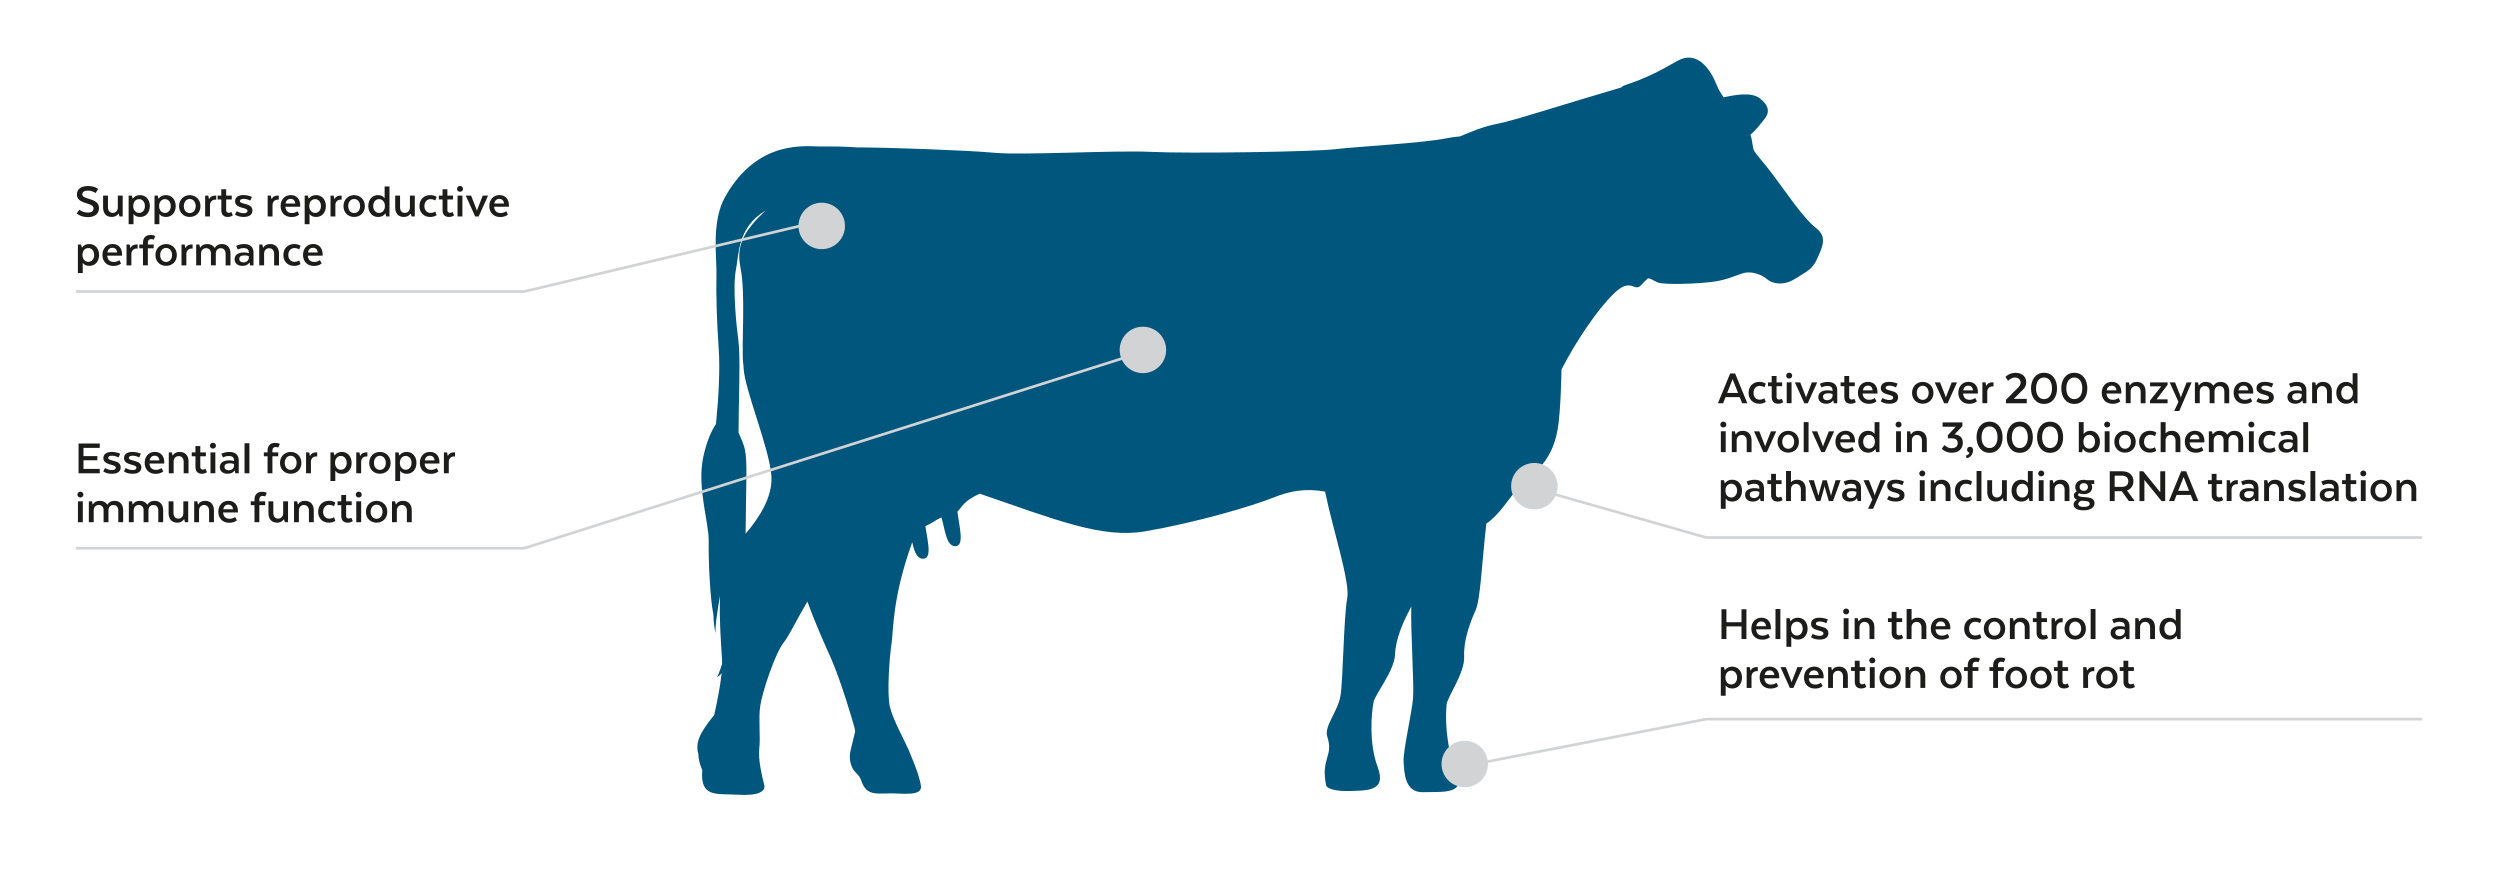 <?xml version="1.0" encoding="UTF-8"?>
<svg xmlns="http://www.w3.org/2000/svg" xmlns:xlink="http://www.w3.org/1999/xlink" id="Layer_1" viewBox="0 0 920 320">
  <defs>
    <style>.cls-1{filter:url(#outer-glow-13);}.cls-1,.cls-2,.cls-3,.cls-4{fill:#d1d3d5;}.cls-2{filter:url(#outer-glow-12);}.cls-3{filter:url(#outer-glow-34);}.cls-4{filter:url(#outer-glow-33);}.cls-5{fill:#00567d;}.cls-6{fill:#1c1c1a;}.cls-7{fill:none;stroke:#d1d3d5;stroke-miterlimit:10;}</style>
    <filter id="outer-glow-12">
      <feOffset dx="0" dy="0"></feOffset>
      <feGaussianBlur result="blur" stdDeviation="2.26"></feGaussianBlur>
      <feFlood flood-color="#1c1c1a" flood-opacity=".7"></feFlood>
      <feComposite in2="blur" operator="in"></feComposite>
      <feComposite in="SourceGraphic"></feComposite>
    </filter>
    <filter id="outer-glow-13">
      <feOffset dx="0" dy="0"></feOffset>
      <feGaussianBlur result="blur-2" stdDeviation="2.26"></feGaussianBlur>
      <feFlood flood-color="#1c1c1a" flood-opacity=".7"></feFlood>
      <feComposite in2="blur-2" operator="in"></feComposite>
      <feComposite in="SourceGraphic"></feComposite>
    </filter>
    <filter id="outer-glow-33">
      <feOffset dx="0" dy="0"></feOffset>
      <feGaussianBlur result="blur-3" stdDeviation="2.26"></feGaussianBlur>
      <feFlood flood-color="#1c1c1a" flood-opacity=".7"></feFlood>
      <feComposite in2="blur-3" operator="in"></feComposite>
      <feComposite in="SourceGraphic"></feComposite>
    </filter>
    <filter id="outer-glow-34">
      <feOffset dx="0" dy="0"></feOffset>
      <feGaussianBlur result="blur-4" stdDeviation="2.26"></feGaussianBlur>
      <feFlood flood-color="#1c1c1a" flood-opacity=".7"></feFlood>
      <feComposite in2="blur-4" operator="in"></feComposite>
      <feComposite in="SourceGraphic"></feComposite>
    </filter>
  </defs>
  <path class="cls-5" d="m668.18,83.79c-4.46-3.3-12.22-14.86-15.85-19.64-3.63-4.79-5.78-6.93-6.77-8.58-.64-1.07-.53-3.25-1.39-6.03,2.09-1.69,3.67-4,4.86-5.36,2.31-2.64,2.15-5.12-1.32-7.92-3.27-2.64-9.78-1.19-13.4-.46-1.02-1.39-1.92-2.88-2.62-4.66-2.15-5.45-7.1-12.88-14.36-8.75-7.26,4.13-11.39,6.27-19.64,9.08-.35.12-.72.37-1.08.72-22.67,6.69-36.23,11.09-42.5,12.65-5.82,1.46-6.59.99-16.8,5.35-1.7.15-3.47.39-5.32.75-9.21,1.81-32.35,2.97-40.61,3.96-8.25.99-54.15,1.65-67.68.99-13.54-.66-47.21,1.32-57.78.33-10.56-.99-40.94-1.98-49.19-1.98-.24,0-.49.03-.73.04-3.92-.3-8.39-.44-13.47-.37-5.52.07-23.52-3.04-35.66,18.49-5.17,9.18-3.06,22.42-3.21,28.18-.19,7.75.14,18.04.84,28.05.49,6.96,0,17.28-1.02,27.44-1.93,2.69-3.62,7.23-4.67,12.07-2.43,11.15,2.15,24.2,2,31.19-.14,6.73.48,20.79,1.7,26.65.09,2.61.33,5.21.85,7.14-.29-2.48.76-9.09,1.61-13.88-.33,9.13.47,19.05.74,23.19.04.57.04,1.18.04,1.81-.9,3.14-1.87,4.91-1.87,4.91,0,0,.69-.16,1.67-1.44-.51,5.29-1.85,11.49-2.72,15.41-1.67,2.09-3.29,4.17-4.62,6.52-.83,1.46-1.49,3.16-1.57,4.84-.04.88-.02,1.9.32,2.74.04,2.06.6,4.22,1.48,6.15-.9,10.37,5.43,8.59,12.89,9.08,7.59.5,10.56-1.16,9.9-3.63-.66-2.48-2.31-9.24-1.82-13.37.5-4.13-.33-10.56.33-15.52.66-4.95,5.45-19.48,8.75-23.61,1.84-2.3,4.14-7.26,8.63-14.98,3.04,8.5,7.07,17.29,8.77,21.1,3.34,7.53,8.08,23.24,8.61,25.53.07.29.13.69.2,1.17-.56,2.31-1.12,4.62-1.66,6.92-.51,2.19-.37,4.23.51,6.3.42.98,1.27,1.84,2,2.6.6.63.71.75,1.16,1.75.03.07.07.14.11.21,2.1,6.89,6.63,4.67,13.41,5.1,7.78.49,9.26-.77,8.54-3.6-.5-2.01-.75-3.87-4.22-12.04-1.65-3.89-5.86-11.31-7.06-16.22-1.19-4.91-.12-18.94.62-23.52.69-4.28.11-16.33,7.58-37.07.74,3.14,1.64,6.04,3.97,6.04,3.55,0,1.59-6.77.88-12.01,2.47-1.05,3.94-2.31,5.88-3.21,1.34,4.05,1.63,10.59,5.12,10.59s1.49-7.1.83-12.38c-.02-.12-.04-.24-.06-.36,1.61-1.43,2.12-3.83,8.23-6.57,27.78,9.51,44.89,16.61,60.84,13.86,19.15-3.3,39.29-9.24,47.54-12.55,5.59-2.24,11.49-3.4,18.71-2.08,2.66,13.14,9.25,33.23,8.17,39.11-1.36,7.37-1.54,30.48-2.51,36.14-.97,5.65-6.07,11.13-4.86,14.87,2.43,7.5-2.43,7.72-.44,17.88.36,1.86,5.75,2.28,7.72,2.21,6.95-.25,14.77.44,11.26-8.9-3.24-8.6-2.33-19.58-1.48-23.93.54-2.73,7.64-11.47,7.88-17.37.24-5.9,2.98-12.04,5.62-16.96.13-.23.25-.51.37-.8-.28,9.18,1.09,28.72.64,33.87-.5,5.7-3.71,19.31-3.47,23.28.25,3.96.33,11.47,7.26,11.22,6.93-.25,16.34,1.16,12.05-8.25-3.95-8.67-3.96-19.73-3.47-24.1.31-2.75,6.69-11.56,6.44-17.5-.25-5.94,1.98-12.13,4.21-17.09,1.8-4,2.26-17.08,3.95-31.88,5.36-3.75,8.16-9.42,12.07-13.34,5.61-5.61,12.88-9.57,14.53-23.77.66-5.67.9-12.55,1.07-19.62,5.17-10.12,13.06-21.99,19.4-28.08,6.44-6.19,7.35.08,10.07-3.14.66-.78,1.45-1.5,2.29-2.31,0,0,.01,0,.02,0,1.19-.01,1.32.5,3.63,1.49,2.31.99,15.68.49,20.97-.33,5.28-.83,7.59-2.31,10.73-3.14,3.14-.83,6.93.83,8.58,2.31,1.65,1.49,5.78,2.64,10.23-.16,4.46-2.81,6.44-3.47,8.25-7.59,1.82-4.13,3.8-7.92-.66-11.23Zm-393.8,112.6c.13-8.45.23-16.13.28-20.35.15-11.12-.58-11.33-2.88-16.86.02-2.62.04-5.33.09-8.08.21-11.49.51-20.8-.17-25.96-.69-5.15-2.18-19.43-.88-25.91,1.13-5.63.55-15.58,10.88-21.74-7.9,7.45-10.86,12.73-9.21,20.99,1.98,9.9.33,27.73.99,35.33.01.16.06.33.1.5.02.46.04.9.07,1.32.5,8.09,9.58,29.55,10.23,39.62.49,7.48-4.39,15.22-9.5,21.15Z"></path>
  <circle class="cls-2" cx="302.4" cy="83.14" r="8.55"></circle>
  <circle class="cls-1" cx="420.59" cy="128.77" r="8.55"></circle>
  <g>
    <path class="cls-6" d="m35.82,169.38h-5.1v3.18h5.99v1.61h-7.8v-10.96h7.8v1.61h-5.99v3.03h5.1v1.53Z"></path>
    <path class="cls-6" d="m38.65,172.23s1.11.75,2.54.75c1.04,0,1.42-.37,1.42-.88,0-1.44-4.57-.68-4.57-3.53,0-1.26.97-2.26,2.98-2.26s3.2.66,3.2.66l-.6,1.39s-.99-.66-2.41-.66c-.91,0-1.39.27-1.39.82,0,1.39,4.6.51,4.6,3.49,0,1.26-.9,2.34-3.18,2.34s-3.23-.89-3.23-.89l.64-1.22Z"></path>
    <path class="cls-6" d="m46.25,172.23s1.11.75,2.54.75c1.04,0,1.42-.37,1.42-.88,0-1.44-4.57-.68-4.57-3.53,0-1.26.97-2.26,2.98-2.26s3.2.66,3.2.66l-.6,1.39s-.99-.66-2.41-.66c-.91,0-1.39.27-1.39.82,0,1.39,4.6.51,4.6,3.49,0,1.26-.9,2.34-3.18,2.34s-3.23-.89-3.23-.89l.64-1.22Z"></path>
    <path class="cls-6" d="m60.07,173.47s-.88.91-2.81.91c-2.5,0-4.02-1.7-4.02-4.04s1.48-4.04,3.73-4.04,3.49,1.59,3.49,3.82c0,.16-.02.47-.02.47h-5.44c.11,1.55,1.02,2.32,2.38,2.32s2.06-.68,2.06-.68l.64,1.22Zm-5-4.05h3.6c-.13-1.11-.73-1.72-1.74-1.72s-1.66.57-1.86,1.72Z"></path>
    <path class="cls-6" d="m62.1,166.49h1.17l.22,1.1h.11c.55-.84,1.28-1.28,2.58-1.28,1.99,0,3.2,1.39,3.2,3.45v4.4h-1.79v-4.24c0-1.17-.66-2.08-1.83-2.08s-1.81.95-1.86,1.74v4.58h-1.79v-7.67Z"></path>
    <path class="cls-6" d="m71.92,166.49v-2.34h1.79v2.34h2.06v1.41h-2.06v3.89c0,.66.31,1.02.97,1.02.49,0,.95-.29.95-.29l.53,1.26c-.18.13-.91.57-1.84.57-1.68,0-2.39-1.02-2.39-2.52v-3.93h-1.37v-1.41h1.37Z"></path>
    <path class="cls-6" d="m77.26,164.01c0-.6.49-1.08,1.1-1.08s1.11.47,1.11,1.08-.49,1.08-1.11,1.08-1.1-.46-1.1-1.08Zm.2,2.48h1.79v7.67h-1.79v-7.67Z"></path>
    <path class="cls-6" d="m87.85,174.16h-1.24l-.22-1h-.09c-.44.71-1.3,1.19-2.54,1.19-1.83,0-2.87-1.06-2.87-2.43,0-1.52,1.17-2.52,3.49-2.52.73,0,1.33.13,1.75.26v-.26c0-1.15-.73-1.61-1.99-1.61-1.15,0-2.06.57-2.06.57l-.62-1.35s1.11-.69,2.96-.69c2.34,0,3.43,1.24,3.43,3.12v4.73Zm-1.72-2.76v-.62c-.25-.13-.75-.29-1.55-.29-1.35,0-1.97.49-1.97,1.31,0,.71.57,1.26,1.55,1.26,1.1,0,1.94-.73,1.97-1.66Z"></path>
    <path class="cls-6" d="m89.99,163.11h1.79v11.05h-1.79v-11.05Z"></path>
    <path class="cls-6" d="m100.25,167.9v6.26h-1.79v-6.26h-1.37v-1.41h1.37v-.66c0-1.77,1-2.85,2.78-2.85,1.08,0,1.74.37,1.74.37l-.57,1.35s-.4-.2-.99-.2c-.71,0-1.17.47-1.17,1.24v.75h2.14v1.41h-2.14Z"></path>
    <path class="cls-6" d="m106.97,174.34c-2.17,0-3.93-1.55-3.93-3.98s1.75-4.05,3.93-4.05,3.95,1.61,3.95,4.05-1.77,3.98-3.95,3.98Zm2.19-4c0-1.59-.97-2.61-2.19-2.61s-2.19,1.02-2.19,2.61.97,2.58,2.19,2.58,2.19-.99,2.19-2.58Z"></path>
    <path class="cls-6" d="m116.72,167.97h-.42c-1.02,0-1.85.77-1.88,1.88v4.31h-1.79v-7.67h1.17l.22,1.22h.09c.4-.8,1.17-1.24,2.19-1.24h.42v1.5Z"></path>
    <path class="cls-6" d="m123.39,173.27v3.74h-1.79v-10.52h1.19l.26,1.1h.11s.69-1.28,2.68-1.28,3.56,1.57,3.56,4.02-1.53,4.02-3.51,4.02-2.43-1.08-2.43-1.08h-.07Zm2.06-.4c1.24,0,2.14-1.04,2.14-2.54s-.9-2.54-2.14-2.54-2.16.97-2.16,2.54.95,2.54,2.16,2.54Z"></path>
    <path class="cls-6" d="m135.2,167.97h-.42c-1.02,0-1.84.77-1.88,1.88v4.31h-1.79v-7.67h1.17l.22,1.22h.09c.4-.8,1.17-1.24,2.19-1.24h.42v1.5Z"></path>
    <path class="cls-6" d="m139.8,174.34c-2.17,0-3.93-1.55-3.93-3.98s1.75-4.05,3.93-4.05,3.95,1.61,3.95,4.05-1.77,3.98-3.95,3.98Zm2.19-4c0-1.59-.97-2.61-2.19-2.61s-2.19,1.02-2.19,2.61.97,2.58,2.19,2.58,2.19-.99,2.19-2.58Z"></path>
    <path class="cls-6" d="m147.25,173.27v3.74h-1.79v-10.52h1.19l.26,1.1h.11s.69-1.28,2.68-1.28,3.56,1.57,3.56,4.02-1.53,4.02-3.51,4.02-2.43-1.08-2.43-1.08h-.07Zm2.06-.4c1.24,0,2.14-1.04,2.14-2.54s-.9-2.54-2.14-2.54-2.16.97-2.16,2.54.95,2.54,2.16,2.54Z"></path>
    <path class="cls-6" d="m161.33,173.47s-.88.91-2.81.91c-2.5,0-4.02-1.7-4.02-4.04s1.48-4.04,3.73-4.04,3.49,1.59,3.49,3.82c0,.16-.02.47-.02.47h-5.44c.11,1.55,1.02,2.32,2.38,2.32s2.06-.68,2.06-.68l.64,1.22Zm-5-4.05h3.6c-.13-1.11-.73-1.72-1.74-1.72s-1.66.57-1.86,1.72Z"></path>
    <path class="cls-6" d="m167.45,167.97h-.42c-1.02,0-1.85.77-1.88,1.88v4.31h-1.79v-7.67h1.17l.22,1.22h.09c.4-.8,1.17-1.24,2.19-1.24h.42v1.5Z"></path>
    <path class="cls-6" d="m28.48,182.01c0-.6.49-1.08,1.1-1.08s1.11.47,1.11,1.08-.49,1.08-1.11,1.08-1.1-.46-1.1-1.08Zm.2,2.48h1.79v7.67h-1.79v-7.67Z"></path>
    <path class="cls-6" d="m32.7,184.49h1.17l.22,1.1h.11c.57-.84,1.28-1.28,2.54-1.28s2.19.51,2.72,1.39h.09c.51-.84,1.26-1.39,2.63-1.39,1.99,0,3.14,1.39,3.14,3.45v4.4h-1.79v-4.24c0-1.17-.6-2.08-1.79-2.08s-1.77.89-1.83,1.74v4.58h-1.79v-4.42c0-1.08-.64-1.9-1.81-1.9s-1.77.93-1.83,1.74v4.58h-1.79v-7.67Z"></path>
    <path class="cls-6" d="m47.42,184.49h1.17l.22,1.1h.11c.57-.84,1.28-1.28,2.54-1.28s2.19.51,2.72,1.39h.09c.51-.84,1.26-1.39,2.63-1.39,1.99,0,3.14,1.39,3.14,3.45v4.4h-1.79v-4.24c0-1.17-.6-2.08-1.79-2.08s-1.77.89-1.83,1.74v4.58h-1.79v-4.42c0-1.08-.64-1.9-1.81-1.9s-1.77.93-1.83,1.74v4.58h-1.79v-7.67Z"></path>
    <path class="cls-6" d="m67.47,184.49h1.79v7.67h-1.17l-.31-1.06h-.07c-.27.4-.97,1.24-2.52,1.24-1.99,0-3.14-1.39-3.14-3.45v-4.4h1.79v4.24c0,1.21.57,2.12,1.75,2.12,1.3,0,1.88-1.08,1.88-1.86v-4.49Z"></path>
    <path class="cls-6" d="m71.45,184.49h1.17l.22,1.1h.11c.55-.84,1.28-1.28,2.58-1.28,1.99,0,3.2,1.39,3.2,3.45v4.4h-1.79v-4.24c0-1.17-.66-2.08-1.83-2.08s-1.81.95-1.86,1.74v4.58h-1.79v-7.67Z"></path>
    <path class="cls-6" d="m87.17,191.47s-.88.91-2.81.91c-2.5,0-4.02-1.7-4.02-4.04s1.48-4.04,3.73-4.04,3.49,1.59,3.49,3.82c0,.16-.02.47-.02.47h-5.44c.11,1.55,1.02,2.32,2.38,2.32s2.06-.68,2.06-.68l.64,1.22Zm-5-4.05h3.6c-.13-1.11-.73-1.72-1.74-1.72s-1.66.57-1.86,1.72Z"></path>
    <path class="cls-6" d="m95.44,185.9v6.26h-1.79v-6.26h-1.37v-1.41h1.37v-.66c0-1.77,1-2.85,2.78-2.85,1.08,0,1.74.37,1.74.37l-.57,1.35s-.4-.2-.99-.2c-.71,0-1.17.47-1.17,1.24v.75h2.14v1.41h-2.14Z"></path>
    <path class="cls-6" d="m104.21,184.49h1.79v7.67h-1.17l-.31-1.06h-.07c-.27.4-.97,1.24-2.52,1.24-1.99,0-3.14-1.39-3.14-3.45v-4.4h1.79v4.24c0,1.21.57,2.12,1.75,2.12,1.3,0,1.88-1.08,1.88-1.86v-4.49Z"></path>
    <path class="cls-6" d="m108.19,184.49h1.17l.22,1.1h.11c.55-.84,1.28-1.28,2.58-1.28,1.99,0,3.2,1.39,3.2,3.45v4.4h-1.79v-4.24c0-1.17-.66-2.08-1.83-2.08s-1.81.95-1.86,1.74v4.58h-1.79v-7.67Z"></path>
    <path class="cls-6" d="m117.08,188.34c0-2.36,1.59-4.04,3.95-4.04,1.66,0,2.37.68,2.37.68l-.49,1.31s-.71-.51-1.75-.51c-1.28,0-2.26.95-2.26,2.56s.99,2.52,2.26,2.52c1.04,0,1.75-.51,1.75-.51l.47,1.3s-.69.69-2.36.69c-2.36,0-3.95-1.66-3.95-4Z"></path>
    <path class="cls-6" d="m125.58,184.49v-2.34h1.79v2.34h2.06v1.41h-2.06v3.89c0,.66.31,1.02.97,1.02.49,0,.95-.29.95-.29l.53,1.26c-.18.13-.91.57-1.84.57-1.68,0-2.39-1.02-2.39-2.52v-3.93h-1.37v-1.41h1.37Z"></path>
    <path class="cls-6" d="m130.91,182.01c0-.6.49-1.08,1.1-1.08s1.11.47,1.11,1.08-.49,1.08-1.11,1.08-1.1-.46-1.1-1.08Zm.2,2.48h1.79v7.67h-1.79v-7.67Z"></path>
    <path class="cls-6" d="m138.58,192.34c-2.17,0-3.93-1.55-3.93-3.98s1.75-4.05,3.93-4.05,3.95,1.61,3.95,4.05-1.77,3.98-3.95,3.98Zm2.19-4c0-1.59-.97-2.61-2.19-2.61s-2.19,1.02-2.19,2.61.97,2.58,2.19,2.58,2.19-.99,2.19-2.58Z"></path>
    <path class="cls-6" d="m144.24,184.49h1.17l.22,1.1h.11c.55-.84,1.28-1.28,2.58-1.28,1.99,0,3.2,1.39,3.2,3.45v4.4h-1.79v-4.24c0-1.17-.66-2.08-1.83-2.08s-1.81.95-1.86,1.74v4.58h-1.79v-7.67Z"></path>
  </g>
  <g>
    <path class="cls-6" d="m29.19,77.17s1.28,1.06,3.1,1.06c1.48,0,2.12-.62,2.12-1.52,0-.84-.51-1.26-2.48-1.86-2.45-.73-3.63-1.55-3.63-3.27,0-1.88,1.42-3.12,4.02-3.12,2.72,0,3.82,1.11,3.82,1.11l-.99,1.48s-1.04-.91-2.83-.91c-1.24,0-2.03.49-2.03,1.37,0,.75.58,1.12,2.43,1.66,2.65.75,3.71,1.72,3.71,3.42,0,1.86-1.33,3.32-4.07,3.32s-4.15-1.37-4.15-1.37l.99-1.37Z"></path>
    <path class="cls-6" d="m43.36,71.99h1.79v7.67h-1.17l-.31-1.06h-.07c-.27.4-.97,1.24-2.52,1.24-1.99,0-3.14-1.39-3.14-3.45v-4.4h1.79v4.24c0,1.21.57,2.12,1.75,2.12,1.3,0,1.88-1.08,1.88-1.86v-4.49Z"></path>
    <path class="cls-6" d="m49.13,78.76v3.74h-1.79v-10.52h1.19l.26,1.1h.11s.69-1.28,2.68-1.28,3.56,1.57,3.56,4.02-1.53,4.02-3.51,4.02-2.43-1.08-2.43-1.08h-.07Zm2.06-.4c1.24,0,2.14-1.04,2.14-2.54s-.9-2.54-2.14-2.54-2.16.97-2.16,2.54.95,2.54,2.16,2.54Z"></path>
    <path class="cls-6" d="m58.65,78.76v3.74h-1.79v-10.52h1.19l.26,1.1h.11s.69-1.28,2.68-1.28,3.56,1.57,3.56,4.02-1.53,4.02-3.51,4.02-2.43-1.08-2.43-1.08h-.07Zm2.06-.4c1.24,0,2.14-1.04,2.14-2.54s-.9-2.54-2.14-2.54-2.16.97-2.16,2.54.95,2.54,2.16,2.54Z"></path>
    <path class="cls-6" d="m69.83,79.84c-2.17,0-3.93-1.55-3.93-3.98s1.75-4.05,3.93-4.05,3.95,1.61,3.95,4.05-1.77,3.98-3.95,3.98Zm2.19-4c0-1.59-.97-2.61-2.19-2.61s-2.19,1.02-2.19,2.61.97,2.57,2.19,2.57,2.19-.99,2.19-2.57Z"></path>
    <path class="cls-6" d="m79.58,73.47h-.42c-1.02,0-1.84.77-1.88,1.88v4.31h-1.79v-7.67h1.17l.22,1.22h.09c.4-.8,1.17-1.24,2.19-1.24h.42v1.5Z"></path>
    <path class="cls-6" d="m81.44,71.99v-2.34h1.79v2.34h2.06v1.41h-2.06v3.89c0,.66.31,1.02.97,1.02.49,0,.95-.29.95-.29l.53,1.26c-.18.13-.91.57-1.84.57-1.68,0-2.39-1.02-2.39-2.52v-3.93h-1.37v-1.41h1.37Z"></path>
    <path class="cls-6" d="m87.12,77.72s1.11.75,2.54.75c1.04,0,1.42-.37,1.42-.88,0-1.44-4.57-.68-4.57-3.53,0-1.26.97-2.27,2.98-2.27s3.2.66,3.2.66l-.6,1.39s-.99-.66-2.41-.66c-.91,0-1.39.27-1.39.82,0,1.39,4.6.51,4.6,3.49,0,1.26-.9,2.34-3.18,2.34s-3.23-.89-3.23-.89l.64-1.22Z"></path>
    <path class="cls-6" d="m102.59,73.47h-.42c-1.02,0-1.84.77-1.88,1.88v4.31h-1.79v-7.67h1.17l.22,1.22h.09c.4-.8,1.17-1.24,2.19-1.24h.42v1.5Z"></path>
    <path class="cls-6" d="m110.09,78.96s-.88.91-2.81.91c-2.5,0-4.02-1.7-4.02-4.04s1.48-4.04,3.73-4.04,3.49,1.59,3.49,3.82c0,.16-.02.47-.02.47h-5.44c.11,1.55,1.02,2.32,2.38,2.32s2.06-.68,2.06-.68l.64,1.22Zm-5-4.05h3.6c-.13-1.12-.73-1.72-1.74-1.72s-1.66.57-1.86,1.72Z"></path>
    <path class="cls-6" d="m113.91,78.76v3.74h-1.79v-10.52h1.19l.26,1.1h.11s.69-1.28,2.68-1.28,3.56,1.57,3.56,4.02-1.53,4.02-3.51,4.02-2.43-1.08-2.43-1.08h-.07Zm2.06-.4c1.24,0,2.14-1.04,2.14-2.54s-.9-2.54-2.14-2.54-2.16.97-2.16,2.54.95,2.54,2.16,2.54Z"></path>
    <path class="cls-6" d="m125.72,73.47h-.42c-1.02,0-1.85.77-1.88,1.88v4.31h-1.79v-7.67h1.17l.22,1.22h.09c.4-.8,1.17-1.24,2.19-1.24h.42v1.5Z"></path>
    <path class="cls-6" d="m130.33,79.84c-2.17,0-3.93-1.55-3.93-3.98s1.75-4.05,3.93-4.05,3.95,1.61,3.95,4.05-1.77,3.98-3.95,3.98Zm2.19-4c0-1.59-.97-2.61-2.19-2.61s-2.19,1.02-2.19,2.61.97,2.57,2.19,2.57,2.19-.99,2.19-2.57Z"></path>
    <path class="cls-6" d="m141.54,72.88v-4.27h1.79v11.05h-1.21l-.27-1.13h-.07s-.66,1.32-2.67,1.32-3.58-1.57-3.58-4.02,1.53-4.02,3.52-4.02c1.84,0,2.41,1.08,2.41,1.08h.07Zm-2.06.4c-1.24,0-2.14,1.04-2.14,2.54s.9,2.54,2.14,2.54,2.17-.97,2.17-2.54-.95-2.54-2.17-2.54Z"></path>
    <path class="cls-6" d="m150.85,71.99h1.79v7.67h-1.17l-.31-1.06h-.07c-.27.4-.97,1.24-2.52,1.24-1.99,0-3.14-1.39-3.14-3.45v-4.4h1.79v4.24c0,1.21.57,2.12,1.75,2.12,1.3,0,1.88-1.08,1.88-1.86v-4.49Z"></path>
    <path class="cls-6" d="m154.36,75.84c0-2.36,1.59-4.04,3.95-4.04,1.66,0,2.37.68,2.37.68l-.49,1.31s-.71-.51-1.75-.51c-1.28,0-2.26.95-2.26,2.56s.99,2.52,2.26,2.52c1.04,0,1.75-.51,1.75-.51l.47,1.3s-.69.7-2.36.7c-2.36,0-3.95-1.66-3.95-4Z"></path>
    <path class="cls-6" d="m162.85,71.99v-2.34h1.79v2.34h2.06v1.41h-2.06v3.89c0,.66.31,1.02.97,1.02.49,0,.95-.29.95-.29l.53,1.26c-.18.13-.91.57-1.84.57-1.68,0-2.39-1.02-2.39-2.52v-3.93h-1.37v-1.41h1.37Z"></path>
    <path class="cls-6" d="m168.18,69.5c0-.6.49-1.08,1.1-1.08s1.11.47,1.11,1.08-.49,1.08-1.11,1.08-1.1-.46-1.1-1.08Zm.2,2.48h1.79v7.67h-1.79v-7.67Z"></path>
    <path class="cls-6" d="m176.13,79.66h-1.26l-3.47-7.67h1.97l1.94,4.99c.09.18.15.4.15.56h.09c0-.16.07-.38.15-.56l1.94-4.99h1.97l-3.47,7.67Z"></path>
    <path class="cls-6" d="m186.9,78.96s-.88.91-2.81.91c-2.5,0-4.02-1.7-4.02-4.04s1.48-4.04,3.73-4.04,3.49,1.59,3.49,3.82c0,.16-.02.47-.02.47h-5.44c.11,1.55,1.02,2.32,2.38,2.32s2.06-.68,2.06-.68l.64,1.22Zm-5-4.05h3.6c-.13-1.12-.73-1.72-1.74-1.72s-1.66.57-1.86,1.72Z"></path>
    <path class="cls-6" d="m30.45,96.76v3.74h-1.79v-10.52h1.19l.26,1.1h.11s.69-1.28,2.68-1.28,3.56,1.57,3.56,4.02-1.53,4.02-3.51,4.02-2.43-1.08-2.43-1.08h-.07Zm2.06-.4c1.24,0,2.14-1.04,2.14-2.54s-.9-2.54-2.14-2.54-2.16.97-2.16,2.54.95,2.54,2.16,2.54Z"></path>
    <path class="cls-6" d="m44.53,96.96s-.88.91-2.81.91c-2.5,0-4.02-1.7-4.02-4.04s1.48-4.04,3.73-4.04,3.49,1.59,3.49,3.82c0,.16-.02.47-.02.47h-5.44c.11,1.55,1.02,2.32,2.38,2.32s2.06-.68,2.06-.68l.64,1.22Zm-5-4.05h3.6c-.13-1.12-.73-1.72-1.74-1.72s-1.66.57-1.86,1.72Z"></path>
    <path class="cls-6" d="m50.65,91.47h-.42c-1.02,0-1.84.77-1.88,1.88v4.31h-1.79v-7.67h1.17l.22,1.22h.09c.4-.8,1.17-1.24,2.19-1.24h.42v1.5Z"></path>
    <path class="cls-6" d="m54.41,91.39v6.26h-1.79v-6.26h-1.37v-1.41h1.37v-.66c0-1.77,1-2.85,2.78-2.85,1.08,0,1.74.37,1.74.37l-.57,1.35s-.4-.2-.99-.2c-.71,0-1.17.47-1.17,1.24v.75h2.14v1.41h-2.14Z"></path>
    <path class="cls-6" d="m61.13,97.84c-2.17,0-3.93-1.55-3.93-3.98s1.75-4.05,3.93-4.05,3.95,1.61,3.95,4.05-1.77,3.98-3.95,3.98Zm2.19-4c0-1.59-.97-2.61-2.19-2.61s-2.19,1.02-2.19,2.61.97,2.57,2.19,2.57,2.19-.99,2.19-2.57Z"></path>
    <path class="cls-6" d="m70.88,91.47h-.42c-1.02,0-1.85.77-1.88,1.88v4.31h-1.79v-7.67h1.17l.22,1.22h.09c.4-.8,1.17-1.24,2.19-1.24h.42v1.5Z"></path>
    <path class="cls-6" d="m72.2,89.99h1.17l.22,1.1h.11c.57-.84,1.28-1.28,2.54-1.28s2.19.51,2.72,1.39h.09c.51-.84,1.26-1.39,2.63-1.39,1.99,0,3.14,1.39,3.14,3.45v4.4h-1.79v-4.24c0-1.17-.6-2.08-1.79-2.08s-1.77.89-1.83,1.73v4.58h-1.79v-4.42c0-1.08-.64-1.9-1.81-1.9s-1.77.93-1.83,1.73v4.58h-1.79v-7.67Z"></path>
    <path class="cls-6" d="m93.29,97.66h-1.24l-.22-1h-.09c-.44.71-1.3,1.19-2.54,1.19-1.83,0-2.87-1.06-2.87-2.43,0-1.52,1.17-2.52,3.49-2.52.73,0,1.33.13,1.75.26v-.26c0-1.15-.73-1.61-1.99-1.61-1.15,0-2.06.56-2.06.56l-.62-1.35s1.11-.69,2.96-.69c2.34,0,3.43,1.24,3.43,3.12v4.73Zm-1.72-2.76v-.62c-.25-.13-.75-.29-1.55-.29-1.35,0-1.97.49-1.97,1.31,0,.71.57,1.26,1.55,1.26,1.1,0,1.94-.73,1.97-1.66Z"></path>
    <path class="cls-6" d="m95.39,89.99h1.17l.22,1.1h.11c.55-.84,1.28-1.28,2.58-1.28,1.99,0,3.2,1.39,3.2,3.45v4.4h-1.79v-4.24c0-1.17-.66-2.08-1.83-2.08s-1.81.95-1.86,1.73v4.58h-1.79v-7.67Z"></path>
    <path class="cls-6" d="m104.28,93.84c0-2.36,1.59-4.04,3.95-4.04,1.66,0,2.37.68,2.37.68l-.49,1.31s-.71-.51-1.75-.51c-1.28,0-2.26.95-2.26,2.56s.99,2.52,2.26,2.52c1.04,0,1.75-.51,1.75-.51l.47,1.3s-.69.7-2.36.7c-2.36,0-3.95-1.66-3.95-4Z"></path>
    <path class="cls-6" d="m118.34,96.96s-.88.91-2.81.91c-2.5,0-4.02-1.7-4.02-4.04s1.48-4.04,3.73-4.04,3.49,1.59,3.49,3.82c0,.16-.02.47-.02.47h-5.44c.11,1.55,1.02,2.32,2.38,2.32s2.06-.68,2.06-.68l.64,1.22Zm-5-4.05h3.6c-.13-1.12-.73-1.72-1.74-1.72s-1.66.57-1.86,1.72Z"></path>
  </g>
  <polyline class="cls-7" points="27.89 107.28 192.85 107.28 298.93 82.07"></polyline>
  <polyline class="cls-7" points="27.89 201.76 192.85 201.76 419.54 129.82"></polyline>
  <g>
    <path class="cls-6" d="m643.01,148.39h-1.9l-.89-2.25h-5.22l-.88,2.25h-1.92l4.49-10.96h1.83l4.49,10.96Zm-7.42-3.78h4.02l-2.01-5.08-2.01,5.08Z"></path>
    <path class="cls-6" d="m643.48,144.57c0-2.36,1.59-4.04,3.95-4.04,1.66,0,2.37.68,2.37.68l-.49,1.31s-.71-.51-1.75-.51c-1.28,0-2.26.95-2.26,2.56s.98,2.52,2.26,2.52c1.04,0,1.75-.51,1.75-.51l.47,1.3s-.69.69-2.36.69c-2.36,0-3.95-1.66-3.95-4Z"></path>
    <path class="cls-6" d="m651.98,140.72v-2.34h1.79v2.34h2.06v1.41h-2.06v3.89c0,.66.31,1.02.97,1.02.49,0,.95-.29.95-.29l.53,1.26c-.18.13-.91.57-1.84.57-1.68,0-2.39-1.02-2.39-2.52v-3.93h-1.37v-1.41h1.37Z"></path>
    <path class="cls-6" d="m657.31,138.23c0-.6.49-1.08,1.1-1.08s1.11.47,1.11,1.08-.49,1.08-1.11,1.08-1.1-.46-1.1-1.08Zm.2,2.48h1.79v7.67h-1.79v-7.67Z"></path>
    <path class="cls-6" d="m665.25,148.39h-1.26l-3.47-7.67h1.97l1.94,4.99c.09.18.15.4.15.57h.09c0-.16.07-.38.15-.57l1.94-4.99h1.97l-3.47,7.67Z"></path>
    <path class="cls-6" d="m676.1,148.39h-1.24l-.22-1h-.09c-.44.71-1.3,1.19-2.54,1.19-1.83,0-2.87-1.06-2.87-2.43,0-1.52,1.17-2.52,3.49-2.52.73,0,1.33.13,1.75.26v-.26c0-1.15-.73-1.61-1.99-1.61-1.15,0-2.06.57-2.06.57l-.62-1.35s1.12-.69,2.96-.69c2.34,0,3.44,1.24,3.44,3.12v4.73Zm-1.72-2.76v-.62c-.25-.13-.75-.29-1.55-.29-1.35,0-1.97.49-1.97,1.31,0,.71.57,1.26,1.55,1.26,1.1,0,1.94-.73,1.97-1.66Z"></path>
    <path class="cls-6" d="m678.71,140.72v-2.34h1.79v2.34h2.06v1.41h-2.06v3.89c0,.66.31,1.02.97,1.02.49,0,.95-.29.95-.29l.53,1.26c-.18.13-.91.57-1.85.57-1.68,0-2.39-1.02-2.39-2.52v-3.93h-1.37v-1.41h1.37Z"></path>
    <path class="cls-6" d="m690.54,147.69s-.88.91-2.81.91c-2.5,0-4.02-1.7-4.02-4.04s1.48-4.04,3.72-4.04,3.49,1.59,3.49,3.82c0,.16-.02.47-.02.47h-5.44c.11,1.55,1.02,2.32,2.38,2.32s2.06-.68,2.06-.68l.64,1.22Zm-5-4.05h3.6c-.13-1.11-.73-1.72-1.73-1.72s-1.66.57-1.86,1.72Z"></path>
    <path class="cls-6" d="m692.74,146.45s1.11.75,2.54.75c1.04,0,1.42-.37,1.42-.88,0-1.44-4.57-.68-4.57-3.53,0-1.26.97-2.26,2.98-2.26s3.2.66,3.2.66l-.6,1.39s-.99-.66-2.41-.66c-.91,0-1.39.27-1.39.82,0,1.39,4.6.51,4.6,3.49,0,1.26-.89,2.34-3.18,2.34s-3.23-.89-3.23-.89l.64-1.22Z"></path>
    <path class="cls-6" d="m707.56,148.57c-2.17,0-3.93-1.55-3.93-3.98s1.75-4.05,3.93-4.05,3.95,1.61,3.95,4.05-1.77,3.98-3.95,3.98Zm2.19-4c0-1.59-.97-2.61-2.19-2.61s-2.19,1.02-2.19,2.61.97,2.58,2.19,2.58,2.19-.99,2.19-2.58Z"></path>
    <path class="cls-6" d="m716.71,148.39h-1.26l-3.47-7.67h1.97l1.94,4.99c.09.18.15.4.15.57h.09c0-.16.07-.38.15-.57l1.94-4.99h1.97l-3.47,7.67Z"></path>
    <path class="cls-6" d="m727.49,147.69s-.88.91-2.81.91c-2.5,0-4.02-1.7-4.02-4.04s1.48-4.04,3.73-4.04,3.49,1.59,3.49,3.82c0,.16-.02.47-.02.47h-5.44c.11,1.55,1.02,2.32,2.38,2.32s2.06-.68,2.06-.68l.64,1.22Zm-5.01-4.05h3.6c-.13-1.11-.73-1.72-1.74-1.72s-1.66.57-1.86,1.72Z"></path>
    <path class="cls-6" d="m733.61,142.19h-.42c-1.02,0-1.85.77-1.88,1.88v4.31h-1.79v-7.67h1.17l.22,1.22h.09c.4-.8,1.17-1.24,2.19-1.24h.42v1.5Z"></path>
    <path class="cls-6" d="m738.19,147.13l4.4-4.42c.77-.77.99-1.24.99-1.94,0-1.02-.77-1.84-2.03-1.84-1.33,0-2.25.93-2.58,1.21l-.97-1.44s1.35-1.5,3.69-1.5c2.57,0,3.95,1.52,3.95,3.4,0,1.1-.31,1.94-1.22,2.83l-3.36,3.36h4.79v1.61h-7.65v-1.26Z"></path>
    <path class="cls-6" d="m747.41,142.92c0-3.12,1.66-5.74,4.79-5.74s4.8,2.61,4.8,5.74-1.66,5.72-4.8,5.72-4.79-2.63-4.79-5.72Zm7.73,0c0-2.26-1-4-2.94-4s-2.94,1.74-2.94,4,1.02,3.96,2.94,3.96,2.94-1.72,2.94-3.96Z"></path>
    <path class="cls-6" d="m758.55,142.92c0-3.12,1.66-5.74,4.79-5.74s4.8,2.61,4.8,5.74-1.66,5.72-4.8,5.72-4.79-2.63-4.79-5.72Zm7.73,0c0-2.26-1.01-4-2.94-4s-2.94,1.74-2.94,4,1.02,3.96,2.94,3.96,2.94-1.72,2.94-3.96Z"></path>
    <path class="cls-6" d="m780.27,147.69s-.88.91-2.81.91c-2.5,0-4.02-1.7-4.02-4.04s1.48-4.04,3.72-4.04,3.49,1.59,3.49,3.82c0,.16-.02.47-.02.47h-5.44c.11,1.55,1.02,2.32,2.38,2.32s2.06-.68,2.06-.68l.64,1.22Zm-5-4.05h3.6c-.13-1.11-.73-1.72-1.73-1.72s-1.66.57-1.86,1.72Z"></path>
    <path class="cls-6" d="m782.29,140.72h1.17l.22,1.1h.11c.55-.84,1.28-1.28,2.57-1.28,1.99,0,3.2,1.39,3.2,3.45v4.4h-1.79v-4.24c0-1.17-.66-2.08-1.83-2.08s-1.81.95-1.86,1.74v4.58h-1.79v-7.67Z"></path>
    <path class="cls-6" d="m791.19,148.39v-.97l4.18-5.26h-4.15v-1.44h6.46v.88l-4.07,5.35h4.07v1.44h-6.5Z"></path>
    <path class="cls-6" d="m801.96,151.24h-1.86l1.57-3.36-3.23-7.16h1.97l1.97,4.99c.05.18.13.4.13.57h.09c0-.16.05-.38.13-.57l1.96-4.99h1.83l-4.55,10.52Z"></path>
    <path class="cls-6" d="m807.73,140.72h1.17l.22,1.1h.11c.57-.84,1.28-1.28,2.54-1.28s2.19.51,2.72,1.39h.09c.51-.84,1.26-1.39,2.63-1.39,1.99,0,3.14,1.39,3.14,3.45v4.4h-1.79v-4.24c0-1.17-.6-2.08-1.79-2.08s-1.77.89-1.83,1.74v4.58h-1.79v-4.42c0-1.08-.64-1.9-1.81-1.9s-1.77.93-1.83,1.74v4.58h-1.79v-7.67Z"></path>
    <path class="cls-6" d="m828.81,147.69s-.88.91-2.81.91c-2.5,0-4.02-1.7-4.02-4.04s1.48-4.04,3.73-4.04,3.49,1.59,3.49,3.82c0,.16-.02.47-.02.47h-5.44c.11,1.55,1.02,2.32,2.38,2.32s2.06-.68,2.06-.68l.64,1.22Zm-5.01-4.05h3.6c-.13-1.11-.73-1.72-1.74-1.72s-1.66.57-1.86,1.72Z"></path>
    <path class="cls-6" d="m831,146.45s1.11.75,2.54.75c1.04,0,1.42-.37,1.42-.88,0-1.44-4.57-.68-4.57-3.53,0-1.26.97-2.26,2.98-2.26s3.2.66,3.2.66l-.6,1.39s-.99-.66-2.41-.66c-.91,0-1.39.27-1.39.82,0,1.39,4.6.51,4.6,3.49,0,1.26-.89,2.34-3.18,2.34s-3.23-.89-3.23-.89l.64-1.22Z"></path>
    <path class="cls-6" d="m848.75,148.39h-1.24l-.22-1h-.09c-.44.71-1.3,1.19-2.54,1.19-1.83,0-2.87-1.06-2.87-2.43,0-1.52,1.17-2.52,3.49-2.52.73,0,1.33.13,1.75.26v-.26c0-1.15-.73-1.61-1.99-1.61-1.15,0-2.06.57-2.06.57l-.62-1.35s1.11-.69,2.96-.69c2.34,0,3.43,1.24,3.43,3.12v4.73Zm-1.72-2.76v-.62c-.26-.13-.75-.29-1.55-.29-1.35,0-1.97.49-1.97,1.31,0,.71.57,1.26,1.55,1.26,1.1,0,1.94-.73,1.97-1.66Z"></path>
    <path class="cls-6" d="m850.85,140.72h1.17l.22,1.1h.11c.55-.84,1.28-1.28,2.58-1.28,1.99,0,3.2,1.39,3.2,3.45v4.4h-1.79v-4.24c0-1.17-.66-2.08-1.83-2.08s-1.81.95-1.86,1.74v4.58h-1.79v-7.67Z"></path>
    <path class="cls-6" d="m865.77,141.61v-4.27h1.79v11.05h-1.21l-.27-1.13h-.07s-.66,1.32-2.67,1.32-3.58-1.57-3.58-4.02,1.54-4.02,3.53-4.02c1.84,0,2.41,1.08,2.41,1.08h.07Zm-2.06.4c-1.24,0-2.14,1.04-2.14,2.54s.89,2.54,2.14,2.54,2.17-.97,2.17-2.54-.95-2.54-2.17-2.54Z"></path>
    <path class="cls-6" d="m633.07,156.23c0-.6.49-1.08,1.1-1.08s1.12.47,1.12,1.08-.49,1.08-1.12,1.08-1.1-.46-1.1-1.08Zm.2,2.48h1.79v7.67h-1.79v-7.67Z"></path>
    <path class="cls-6" d="m637.29,158.72h1.17l.22,1.1h.11c.55-.84,1.28-1.28,2.58-1.28,1.99,0,3.2,1.39,3.2,3.45v4.4h-1.79v-4.24c0-1.17-.66-2.08-1.83-2.08s-1.81.95-1.86,1.74v4.58h-1.79v-7.67Z"></path>
    <path class="cls-6" d="m650.19,166.39h-1.26l-3.47-7.67h1.97l1.94,4.99c.09.18.15.4.15.57h.09c0-.16.07-.38.15-.57l1.94-4.99h1.97l-3.47,7.67Z"></path>
    <path class="cls-6" d="m658.06,166.57c-2.17,0-3.93-1.55-3.93-3.98s1.75-4.05,3.93-4.05,3.95,1.61,3.95,4.05-1.77,3.98-3.95,3.98Zm2.19-4c0-1.59-.97-2.61-2.19-2.61s-2.19,1.02-2.19,2.61.97,2.58,2.19,2.58,2.19-.99,2.19-2.58Z"></path>
    <path class="cls-6" d="m663.76,155.34h1.79v11.05h-1.79v-11.05Z"></path>
    <path class="cls-6" d="m671.5,166.39h-1.26l-3.47-7.67h1.97l1.94,4.99c.09.18.15.4.15.57h.09c0-.16.07-.38.15-.57l1.94-4.99h1.97l-3.47,7.67Z"></path>
    <path class="cls-6" d="m682.27,165.69s-.88.91-2.81.91c-2.5,0-4.02-1.7-4.02-4.04s1.48-4.04,3.72-4.04,3.49,1.59,3.49,3.82c0,.16-.02.47-.02.47h-5.44c.11,1.55,1.02,2.32,2.38,2.32s2.06-.68,2.06-.68l.64,1.22Zm-5-4.05h3.6c-.13-1.11-.73-1.72-1.73-1.72s-1.66.57-1.86,1.72Z"></path>
    <path class="cls-6" d="m689.85,159.61v-4.27h1.79v11.05h-1.21l-.27-1.13h-.07s-.66,1.32-2.67,1.32-3.58-1.57-3.58-4.02,1.53-4.02,3.52-4.02c1.85,0,2.41,1.08,2.41,1.08h.07Zm-2.06.4c-1.24,0-2.14,1.04-2.14,2.54s.9,2.54,2.14,2.54,2.17-.97,2.17-2.54-.95-2.54-2.17-2.54Z"></path>
    <path class="cls-6" d="m697.56,156.23c0-.6.49-1.08,1.1-1.08s1.12.47,1.12,1.08-.49,1.08-1.12,1.08-1.1-.46-1.1-1.08Zm.2,2.48h1.79v7.67h-1.79v-7.67Z"></path>
    <path class="cls-6" d="m701.78,158.72h1.17l.22,1.1h.11c.55-.84,1.28-1.28,2.58-1.28,1.99,0,3.2,1.39,3.2,3.45v4.4h-1.79v-4.24c0-1.17-.66-2.08-1.83-2.08s-1.81.95-1.86,1.74v4.58h-1.79v-7.67Z"></path>
    <path class="cls-6" d="m716.81,161.31v-1.15l2.9-3.12h-4.84v-1.61h7.29v1.39l-2.89,3.05c2.04.16,3.05,1.26,3.05,3.12s-1.22,3.62-4.07,3.62c-2.54,0-3.67-1.52-3.67-1.52l.99-1.32s.99,1.17,2.61,1.17,2.25-.88,2.25-1.88c0-1.06-.6-1.75-2.15-1.75h-1.46Z"></path>
    <path class="cls-6" d="m726.08,165.62c0,1.48-.84,2.72-2.37,3.01l-.28-.97c.77-.18,1.24-.57,1.33-1.11-.51-.11-.88-.53-.88-1.06,0-.62.49-1.1,1.1-1.1s1.1.48,1.1,1.1v.13Z"></path>
    <path class="cls-6" d="m727.36,160.92c0-3.12,1.66-5.74,4.79-5.74s4.8,2.61,4.8,5.74-1.66,5.72-4.8,5.72-4.79-2.63-4.79-5.72Zm7.73,0c0-2.26-1-4-2.94-4s-2.94,1.74-2.94,4,1.02,3.96,2.94,3.96,2.94-1.72,2.94-3.96Z"></path>
    <path class="cls-6" d="m738.5,160.92c0-3.12,1.66-5.74,4.79-5.74s4.8,2.61,4.8,5.74-1.66,5.72-4.8,5.72-4.79-2.63-4.79-5.72Zm7.73,0c0-2.26-1.01-4-2.94-4s-2.94,1.74-2.94,4,1.02,3.96,2.94,3.96,2.94-1.72,2.94-3.96Z"></path>
    <path class="cls-6" d="m749.64,160.92c0-3.12,1.66-5.74,4.79-5.74s4.8,2.61,4.8,5.74-1.66,5.72-4.8,5.72-4.79-2.63-4.79-5.72Zm7.73,0c0-2.26-1-4-2.94-4s-2.94,1.74-2.94,4,1.02,3.96,2.94,3.96,2.94-1.72,2.94-3.96Z"></path>
    <path class="cls-6" d="m765,155.34h1.79v4.37h.07s.51-1.17,2.41-1.17,3.51,1.62,3.51,4.02-1.54,4.02-3.56,4.02-2.67-1.39-2.67-1.39h-.07l-.26,1.21h-1.22v-11.05Zm3.85,9.75c1.22,0,2.12-1.06,2.12-2.54s-.89-2.54-2.12-2.54-2.15.95-2.15,2.54.93,2.54,2.15,2.54Z"></path>
    <path class="cls-6" d="m774.33,156.23c0-.6.49-1.08,1.1-1.08s1.11.47,1.11,1.08-.49,1.08-1.11,1.08-1.1-.46-1.1-1.08Zm.2,2.48h1.79v7.67h-1.79v-7.67Z"></path>
    <path class="cls-6" d="m782,166.57c-2.17,0-3.93-1.55-3.93-3.98s1.75-4.05,3.93-4.05,3.95,1.61,3.95,4.05-1.77,3.98-3.95,3.98Zm2.19-4c0-1.59-.97-2.61-2.19-2.61s-2.19,1.02-2.19,2.61.97,2.58,2.19,2.58,2.19-.99,2.19-2.58Z"></path>
    <path class="cls-6" d="m787.19,162.57c0-2.36,1.59-4.04,3.95-4.04,1.66,0,2.38.68,2.38.68l-.49,1.31s-.71-.51-1.75-.51c-1.28,0-2.27.95-2.27,2.56s.99,2.52,2.27,2.52c1.04,0,1.75-.51,1.75-.51l.47,1.3s-.69.69-2.36.69c-2.36,0-3.95-1.66-3.95-4Z"></path>
    <path class="cls-6" d="m795.13,155.34h1.81v4.11h.05c.49-.6,1.21-.91,2.28-.91,1.94,0,3.11,1.37,3.11,3.45v4.4h-1.79v-4.22c0-1.19-.66-2.1-1.81-2.1-1.24,0-1.85,1.06-1.85,1.88v4.44h-1.81v-11.05Z"></path>
    <path class="cls-6" d="m810.84,165.69s-.88.91-2.81.91c-2.5,0-4.02-1.7-4.02-4.04s1.48-4.04,3.73-4.04,3.49,1.59,3.49,3.82c0,.16-.02.47-.02.47h-5.44c.11,1.55,1.02,2.32,2.38,2.32s2.06-.68,2.06-.68l.64,1.22Zm-5.01-4.05h3.6c-.13-1.11-.73-1.72-1.74-1.72s-1.66.57-1.86,1.72Z"></path>
    <path class="cls-6" d="m812.86,158.72h1.17l.22,1.1h.11c.57-.84,1.28-1.28,2.54-1.28s2.19.51,2.72,1.39h.09c.51-.84,1.26-1.39,2.63-1.39,1.99,0,3.14,1.39,3.14,3.45v4.4h-1.79v-4.24c0-1.17-.6-2.08-1.79-2.08s-1.77.89-1.83,1.74v4.58h-1.79v-4.42c0-1.08-.64-1.9-1.81-1.9s-1.77.93-1.83,1.74v4.58h-1.79v-7.67Z"></path>
    <path class="cls-6" d="m827.4,156.23c0-.6.49-1.08,1.1-1.08s1.11.47,1.11,1.08-.49,1.08-1.11,1.08-1.1-.46-1.1-1.08Zm.2,2.48h1.79v7.67h-1.79v-7.67Z"></path>
    <path class="cls-6" d="m831.14,162.57c0-2.36,1.59-4.04,3.95-4.04,1.66,0,2.37.68,2.37.68l-.49,1.31s-.71-.51-1.75-.51c-1.28,0-2.26.95-2.26,2.56s.98,2.52,2.26,2.52c1.04,0,1.75-.51,1.75-.51l.47,1.3s-.69.69-2.36.69c-2.36,0-3.95-1.66-3.95-4Z"></path>
    <path class="cls-6" d="m845.46,166.39h-1.24l-.22-1h-.09c-.44.71-1.3,1.19-2.54,1.19-1.83,0-2.87-1.06-2.87-2.43,0-1.52,1.17-2.52,3.49-2.52.73,0,1.33.13,1.75.26v-.26c0-1.15-.73-1.61-1.99-1.61-1.15,0-2.06.57-2.06.57l-.62-1.35s1.12-.69,2.96-.69c2.34,0,3.44,1.24,3.44,3.12v4.73Zm-1.72-2.76v-.62c-.25-.13-.75-.29-1.55-.29-1.35,0-1.97.49-1.97,1.31,0,.71.57,1.26,1.55,1.26,1.1,0,1.94-.73,1.97-1.66Z"></path>
    <path class="cls-6" d="m847.6,155.34h1.79v11.05h-1.79v-11.05Z"></path>
    <path class="cls-6" d="m635.05,183.49v3.74h-1.79v-10.52h1.19l.26,1.1h.11s.69-1.28,2.68-1.28,3.56,1.57,3.56,4.02-1.54,4.02-3.51,4.02-2.43-1.08-2.43-1.08h-.07Zm2.06-.4c1.24,0,2.14-1.04,2.14-2.54s-.89-2.54-2.14-2.54-2.15.97-2.15,2.54.95,2.54,2.15,2.54Z"></path>
    <path class="cls-6" d="m649.15,184.39h-1.24l-.22-1h-.09c-.44.71-1.3,1.19-2.54,1.19-1.83,0-2.87-1.06-2.87-2.43,0-1.52,1.17-2.52,3.49-2.52.73,0,1.33.13,1.75.26v-.26c0-1.15-.73-1.61-1.99-1.61-1.15,0-2.06.57-2.06.57l-.62-1.35s1.11-.69,2.96-.69c2.34,0,3.43,1.24,3.43,3.12v4.73Zm-1.72-2.76v-.62c-.26-.13-.75-.29-1.55-.29-1.35,0-1.97.49-1.97,1.31,0,.71.57,1.26,1.55,1.26,1.1,0,1.94-.73,1.97-1.66Z"></path>
    <path class="cls-6" d="m651.76,176.72v-2.34h1.79v2.34h2.06v1.41h-2.06v3.89c0,.66.31,1.02.97,1.02.49,0,.95-.29.95-.29l.53,1.26c-.18.13-.91.57-1.85.57-1.68,0-2.39-1.02-2.39-2.52v-3.93h-1.37v-1.41h1.37Z"></path>
    <path class="cls-6" d="m657.27,173.34h1.81v4.11h.05c.49-.6,1.21-.91,2.28-.91,1.94,0,3.1,1.37,3.1,3.45v4.4h-1.79v-4.22c0-1.19-.66-2.1-1.81-2.1-1.24,0-1.84,1.06-1.84,1.88v4.44h-1.81v-11.05Z"></path>
    <path class="cls-6" d="m674.53,184.39h-1.54l-1.37-4.79c-.07-.2-.11-.46-.11-.71h-.09c0,.26-.07.51-.15.71l-1.35,4.79h-1.52l-2.79-7.67h1.88l1.48,4.99c.05.18.13.4.13.57h.13c0-.16.09-.42.13-.6l1.37-4.95h1.52l1.37,4.95c.07.2.13.44.13.6h.13c0-.16.05-.37.11-.57l1.52-4.99h1.83l-2.79,7.67Z"></path>
    <path class="cls-6" d="m684.85,184.39h-1.24l-.22-1h-.09c-.44.71-1.3,1.19-2.54,1.19-1.83,0-2.87-1.06-2.87-2.43,0-1.52,1.17-2.52,3.49-2.52.73,0,1.33.13,1.75.26v-.26c0-1.15-.73-1.61-1.99-1.61-1.15,0-2.06.57-2.06.57l-.62-1.35s1.12-.69,2.96-.69c2.34,0,3.44,1.24,3.44,3.12v4.73Zm-1.72-2.76v-.62c-.25-.13-.75-.29-1.55-.29-1.35,0-1.97.49-1.97,1.31,0,.71.57,1.26,1.55,1.26,1.1,0,1.94-.73,1.97-1.66Z"></path>
    <path class="cls-6" d="m689.3,187.24h-1.86l1.57-3.36-3.23-7.16h1.97l1.97,4.99c.05.18.13.4.13.57h.09c0-.16.05-.38.13-.57l1.96-4.99h1.83l-4.55,10.52Z"></path>
    <path class="cls-6" d="m695.09,182.45s1.11.75,2.54.75c1.04,0,1.42-.37,1.42-.88,0-1.44-4.57-.68-4.57-3.53,0-1.26.97-2.26,2.98-2.26s3.2.66,3.2.66l-.6,1.39s-.99-.66-2.41-.66c-.91,0-1.39.27-1.39.82,0,1.39,4.6.51,4.6,3.49,0,1.26-.89,2.34-3.18,2.34s-3.23-.89-3.23-.89l.64-1.22Z"></path>
    <path class="cls-6" d="m706.29,174.23c0-.6.49-1.08,1.1-1.08s1.11.47,1.11,1.08-.49,1.08-1.11,1.08-1.1-.46-1.1-1.08Zm.2,2.48h1.79v7.67h-1.79v-7.67Z"></path>
    <path class="cls-6" d="m710.5,176.72h1.17l.22,1.1h.11c.55-.84,1.28-1.28,2.58-1.28,1.99,0,3.2,1.39,3.2,3.45v4.4h-1.79v-4.24c0-1.17-.66-2.08-1.83-2.08s-1.81.95-1.86,1.74v4.58h-1.79v-7.67Z"></path>
    <path class="cls-6" d="m719.4,180.57c0-2.36,1.59-4.04,3.95-4.04,1.66,0,2.37.68,2.37.68l-.49,1.31s-.71-.51-1.75-.51c-1.28,0-2.26.95-2.26,2.56s.98,2.52,2.26,2.52c1.04,0,1.75-.51,1.75-.51l.47,1.3s-.69.69-2.36.69c-2.36,0-3.95-1.66-3.95-4Z"></path>
    <path class="cls-6" d="m727.38,173.34h1.79v11.05h-1.79v-11.05Z"></path>
    <path class="cls-6" d="m736.73,176.72h1.79v7.67h-1.17l-.31-1.06h-.07c-.27.4-.97,1.24-2.52,1.24-1.99,0-3.14-1.39-3.14-3.45v-4.4h1.79v4.24c0,1.21.56,2.12,1.75,2.12,1.3,0,1.88-1.08,1.88-1.86v-4.49Z"></path>
    <path class="cls-6" d="m746.26,177.61v-4.27h1.79v11.05h-1.21l-.27-1.13h-.07s-.66,1.32-2.67,1.32-3.58-1.57-3.58-4.02,1.53-4.02,3.52-4.02c1.85,0,2.41,1.08,2.41,1.08h.07Zm-2.06.4c-1.24,0-2.14,1.04-2.14,2.54s.9,2.54,2.14,2.54,2.17-.97,2.17-2.54-.95-2.54-2.17-2.54Z"></path>
    <path class="cls-6" d="m750.06,174.23c0-.6.49-1.08,1.1-1.08s1.12.47,1.12,1.08-.49,1.08-1.12,1.08-1.1-.46-1.1-1.08Zm.2,2.48h1.79v7.67h-1.79v-7.67Z"></path>
    <path class="cls-6" d="m754.28,176.72h1.17l.22,1.1h.11c.55-.84,1.28-1.28,2.58-1.28,1.99,0,3.2,1.39,3.2,3.45v4.4h-1.79v-4.24c0-1.17-.66-2.08-1.83-2.08s-1.81.95-1.86,1.74v4.58h-1.79v-7.67Z"></path>
    <path class="cls-6" d="m769.58,178.08v.04s.35.26.35,1.21c0,1.26-1.02,2.52-3.12,2.52-.64,0-1.19-.13-1.63-.33-.35.18-.44.35-.44.6,0,.4.26.71,2.32.82,2.83.13,3.72.86,3.72,2.28s-1.37,2.58-3.96,2.58-3.73-.89-3.73-2.14c0-.68.33-1.28,1.24-1.75-.89-.37-1.15-.95-1.15-1.63,0-.58.33-1.1,1.06-1.46-.37-.44-.55-.99-.55-1.57,0-1.5,1.13-2.68,3.11-2.68.44,0,.82.05,1.15.15h2.72v1.37h-1.1Zm-3.69,6.19c-.69.27-1.08.69-1.08,1.24s.59,1.04,2.01,1.04c1.5,0,2.19-.51,2.19-1.15,0-.53-.4-1-1.95-1.06-.44,0-.82-.04-1.17-.07Zm-.6-5.06c0,.79.57,1.41,1.52,1.41s1.55-.62,1.55-1.41-.57-1.41-1.55-1.41-1.52.66-1.52,1.41Z"></path>
    <path class="cls-6" d="m780.9,173.43c2.58,0,4.2,1.39,4.2,3.67,0,1.7-.91,2.85-2.32,3.38v.09l2.63,3.56v.26h-1.99l-2.61-3.62h-2.61v3.62h-1.81v-10.96h4.51Zm-.09,1.61h-2.61v4.13h2.72c1.33,0,2.3-.66,2.3-2.05s-.95-2.08-2.41-2.08Z"></path>
    <path class="cls-6" d="m796.79,184.39h-1.35l-6.3-7.78v7.78h-1.81v-10.96h1.37l6.28,7.74v-7.74h1.81v10.96Z"></path>
    <path class="cls-6" d="m808.99,184.39h-1.9l-.89-2.25h-5.22l-.88,2.25h-1.92l4.49-10.96h1.83l4.49,10.96Zm-7.42-3.78h4.02l-2.01-5.08-2.01,5.08Z"></path>
    <path class="cls-6" d="m813.9,176.72v-2.34h1.79v2.34h2.06v1.41h-2.06v3.89c0,.66.31,1.02.97,1.02.49,0,.95-.29.95-.29l.53,1.26c-.18.13-.91.57-1.84.57-1.68,0-2.39-1.02-2.39-2.52v-3.93h-1.37v-1.41h1.37Z"></path>
    <path class="cls-6" d="m823.51,178.19h-.42c-1.02,0-1.85.77-1.88,1.88v4.31h-1.79v-7.67h1.17l.22,1.22h.09c.4-.8,1.17-1.24,2.19-1.24h.42v1.5Z"></path>
    <path class="cls-6" d="m831.11,184.39h-1.24l-.22-1h-.09c-.44.71-1.3,1.19-2.54,1.19-1.83,0-2.87-1.06-2.87-2.43,0-1.52,1.17-2.52,3.49-2.52.73,0,1.33.13,1.75.26v-.26c0-1.15-.73-1.61-1.99-1.61-1.15,0-2.06.57-2.06.57l-.62-1.35s1.11-.69,2.96-.69c2.34,0,3.43,1.24,3.43,3.12v4.73Zm-1.72-2.76v-.62c-.26-.13-.75-.29-1.55-.29-1.35,0-1.97.49-1.97,1.31,0,.71.57,1.26,1.55,1.26,1.1,0,1.94-.73,1.97-1.66Z"></path>
    <path class="cls-6" d="m833.2,176.72h1.17l.22,1.1h.11c.55-.84,1.28-1.28,2.57-1.28,1.99,0,3.2,1.39,3.2,3.45v4.4h-1.79v-4.24c0-1.17-.66-2.08-1.83-2.08s-1.81.95-1.86,1.74v4.58h-1.79v-7.67Z"></path>
    <path class="cls-6" d="m842.74,182.45s1.11.75,2.54.75c1.04,0,1.43-.37,1.43-.88,0-1.44-4.57-.68-4.57-3.53,0-1.26.97-2.26,2.98-2.26s3.2.66,3.2.66l-.6,1.39s-.99-.66-2.41-.66c-.91,0-1.39.27-1.39.82,0,1.39,4.6.51,4.6,3.49,0,1.26-.9,2.34-3.18,2.34s-3.23-.89-3.23-.89l.64-1.22Z"></path>
    <path class="cls-6" d="m850.24,173.34h1.79v11.05h-1.79v-11.05Z"></path>
    <path class="cls-6" d="m860.63,184.39h-1.24l-.22-1h-.09c-.44.71-1.3,1.19-2.54,1.19-1.83,0-2.87-1.06-2.87-2.43,0-1.52,1.17-2.52,3.49-2.52.73,0,1.33.13,1.75.26v-.26c0-1.15-.73-1.61-1.99-1.61-1.15,0-2.06.57-2.06.57l-.62-1.35s1.11-.69,2.96-.69c2.34,0,3.43,1.24,3.43,3.12v4.73Zm-1.72-2.76v-.62c-.26-.13-.75-.29-1.55-.29-1.35,0-1.97.49-1.97,1.31,0,.71.57,1.26,1.55,1.26,1.1,0,1.94-.73,1.97-1.66Z"></path>
    <path class="cls-6" d="m863.24,176.72v-2.34h1.79v2.34h2.06v1.41h-2.06v3.89c0,.66.31,1.02.97,1.02.49,0,.95-.29.95-.29l.53,1.26c-.18.13-.91.57-1.85.57-1.68,0-2.39-1.02-2.39-2.52v-3.93h-1.37v-1.41h1.37Z"></path>
    <path class="cls-6" d="m868.58,174.23c0-.6.49-1.08,1.1-1.08s1.11.47,1.11,1.08-.49,1.08-1.11,1.08-1.1-.46-1.1-1.08Zm.2,2.48h1.79v7.67h-1.79v-7.67Z"></path>
    <path class="cls-6" d="m876.25,184.57c-2.17,0-3.93-1.55-3.93-3.98s1.75-4.05,3.93-4.05,3.95,1.61,3.95,4.05-1.77,3.98-3.95,3.98Zm2.19-4c0-1.59-.97-2.61-2.19-2.61s-2.19,1.02-2.19,2.61.97,2.58,2.19,2.58,2.19-.99,2.19-2.58Z"></path>
    <path class="cls-6" d="m881.91,176.72h1.17l.22,1.1h.11c.55-.84,1.28-1.28,2.58-1.28,1.99,0,3.2,1.39,3.2,3.45v4.4h-1.79v-4.24c0-1.17-.66-2.08-1.83-2.08s-1.81.95-1.86,1.74v4.58h-1.79v-7.67Z"></path>
  </g>
  <circle class="cls-4" cx="564.64" cy="178.92" r="8.55"></circle>
  <polyline class="cls-7" points="891.24 197.81 627.85 197.81 565.76 180.11"></polyline>
  <g>
    <path class="cls-6" d="m642.68,235.17h-1.81v-4.66h-5.55v4.66h-1.81v-10.96h1.81v4.77h5.55v-4.77h1.81v10.96Z"></path>
    <path class="cls-6" d="m651.32,234.48s-.88.91-2.81.91c-2.5,0-4.02-1.7-4.02-4.04s1.48-4.04,3.73-4.04,3.49,1.59,3.49,3.82c0,.16-.02.47-.02.47h-5.44c.11,1.55,1.02,2.32,2.38,2.32s2.06-.68,2.06-.68l.64,1.22Zm-5.01-4.05h3.6c-.13-1.11-.73-1.72-1.74-1.72s-1.66.57-1.86,1.72Z"></path>
    <path class="cls-6" d="m653.38,224.12h1.79v11.05h-1.79v-11.05Z"></path>
    <path class="cls-6" d="m659.19,234.28v3.74h-1.79v-10.52h1.19l.26,1.1h.11s.69-1.28,2.68-1.28,3.56,1.57,3.56,4.02-1.54,4.02-3.51,4.02-2.43-1.08-2.43-1.08h-.07Zm2.06-.4c1.24,0,2.14-1.04,2.14-2.54s-.89-2.54-2.14-2.54-2.15.97-2.15,2.54.95,2.54,2.15,2.54Z"></path>
    <path class="cls-6" d="m667.08,233.24s1.11.75,2.54.75c1.04,0,1.42-.37,1.42-.88,0-1.44-4.57-.68-4.57-3.53,0-1.26.97-2.26,2.98-2.26s3.2.66,3.2.66l-.6,1.39s-.99-.66-2.41-.66c-.91,0-1.39.27-1.39.82,0,1.39,4.6.51,4.6,3.49,0,1.26-.89,2.34-3.18,2.34s-3.23-.89-3.23-.89l.64-1.22Z"></path>
    <path class="cls-6" d="m678.27,225.02c0-.6.49-1.08,1.1-1.08s1.11.47,1.11,1.08-.49,1.08-1.11,1.08-1.1-.46-1.1-1.08Zm.2,2.48h1.79v7.67h-1.79v-7.67Z"></path>
    <path class="cls-6" d="m682.49,227.5h1.17l.22,1.1h.11c.55-.84,1.28-1.28,2.58-1.28,1.99,0,3.2,1.39,3.2,3.45v4.4h-1.79v-4.24c0-1.17-.66-2.08-1.83-2.08s-1.81.95-1.86,1.74v4.58h-1.79v-7.67Z"></path>
    <path class="cls-6" d="m696.13,227.5v-2.34h1.79v2.34h2.06v1.41h-2.06v3.89c0,.66.31,1.02.97,1.02.49,0,.95-.29.95-.29l.53,1.26c-.18.13-.91.57-1.84.57-1.68,0-2.39-1.02-2.39-2.52v-3.93h-1.37v-1.41h1.37Z"></path>
    <path class="cls-6" d="m701.65,224.12h1.81v4.11h.05c.49-.6,1.21-.91,2.28-.91,1.94,0,3.11,1.37,3.11,3.45v4.4h-1.79v-4.22c0-1.19-.66-2.1-1.81-2.1-1.24,0-1.85,1.06-1.85,1.88v4.44h-1.81v-11.05Z"></path>
    <path class="cls-6" d="m717.35,234.48s-.88.91-2.81.91c-2.5,0-4.02-1.7-4.02-4.04s1.48-4.04,3.72-4.04,3.49,1.59,3.49,3.82c0,.16-.02.47-.02.47h-5.44c.11,1.55,1.02,2.32,2.38,2.32s2.06-.68,2.06-.68l.64,1.22Zm-5-4.05h3.6c-.13-1.11-.73-1.72-1.73-1.72s-1.66.57-1.86,1.72Z"></path>
    <path class="cls-6" d="m722.81,231.36c0-2.36,1.59-4.04,3.95-4.04,1.66,0,2.38.68,2.38.68l-.49,1.31s-.71-.51-1.75-.51c-1.28,0-2.27.95-2.27,2.56s.99,2.52,2.27,2.52c1.04,0,1.75-.51,1.75-.51l.47,1.3s-.69.69-2.36.69c-2.36,0-3.95-1.66-3.95-4Z"></path>
    <path class="cls-6" d="m733.97,235.36c-2.17,0-3.93-1.55-3.93-3.98s1.75-4.05,3.93-4.05,3.95,1.61,3.95,4.05-1.77,3.98-3.95,3.98Zm2.19-4c0-1.59-.97-2.61-2.19-2.61s-2.19,1.02-2.19,2.61.97,2.58,2.19,2.58,2.19-.99,2.19-2.58Z"></path>
    <path class="cls-6" d="m739.63,227.5h1.17l.22,1.1h.11c.55-.84,1.28-1.28,2.57-1.28,1.99,0,3.2,1.39,3.2,3.45v4.4h-1.79v-4.24c0-1.17-.66-2.08-1.83-2.08s-1.81.95-1.86,1.74v4.58h-1.79v-7.67Z"></path>
    <path class="cls-6" d="m749.46,227.5v-2.34h1.79v2.34h2.06v1.41h-2.06v3.89c0,.66.31,1.02.97,1.02.49,0,.95-.29.95-.29l.53,1.26c-.18.13-.91.57-1.85.57-1.68,0-2.39-1.02-2.39-2.52v-3.93h-1.37v-1.41h1.37Z"></path>
    <path class="cls-6" d="m759.06,228.98h-.42c-1.02,0-1.85.77-1.88,1.88v4.31h-1.79v-7.67h1.17l.22,1.22h.09c.4-.8,1.17-1.24,2.19-1.24h.42v1.5Z"></path>
    <path class="cls-6" d="m763.67,235.36c-2.17,0-3.93-1.55-3.93-3.98s1.75-4.05,3.93-4.05,3.95,1.61,3.95,4.05-1.77,3.98-3.95,3.98Zm2.19-4c0-1.59-.97-2.61-2.19-2.61s-2.19,1.02-2.19,2.61.97,2.58,2.19,2.58,2.19-.99,2.19-2.58Z"></path>
    <path class="cls-6" d="m769.36,224.12h1.79v11.05h-1.79v-11.05Z"></path>
    <path class="cls-6" d="m783.66,235.17h-1.24l-.22-1h-.09c-.44.71-1.3,1.19-2.54,1.19-1.83,0-2.87-1.06-2.87-2.43,0-1.52,1.17-2.52,3.49-2.52.73,0,1.33.13,1.75.26v-.26c0-1.15-.73-1.61-1.99-1.61-1.15,0-2.06.57-2.06.57l-.62-1.35s1.11-.69,2.96-.69c2.34,0,3.43,1.24,3.43,3.12v4.73Zm-1.72-2.76v-.62c-.26-.13-.75-.29-1.55-.29-1.35,0-1.97.49-1.97,1.31,0,.71.57,1.26,1.55,1.26,1.1,0,1.94-.73,1.97-1.66Z"></path>
    <path class="cls-6" d="m785.76,227.5h1.17l.22,1.1h.11c.55-.84,1.28-1.28,2.57-1.28,1.99,0,3.2,1.39,3.2,3.45v4.4h-1.79v-4.24c0-1.17-.66-2.08-1.83-2.08s-1.81.95-1.86,1.74v4.58h-1.79v-7.67Z"></path>
    <path class="cls-6" d="m800.68,228.4v-4.27h1.79v11.05h-1.21l-.27-1.13h-.07s-.66,1.32-2.67,1.32-3.58-1.57-3.58-4.02,1.53-4.02,3.52-4.02c1.85,0,2.41,1.08,2.41,1.08h.07Zm-2.06.4c-1.24,0-2.14,1.04-2.14,2.54s.9,2.54,2.14,2.54,2.17-.97,2.17-2.54-.95-2.54-2.17-2.54Z"></path>
    <path class="cls-6" d="m635.05,252.28v3.74h-1.79v-10.52h1.19l.26,1.1h.11s.69-1.28,2.68-1.28,3.56,1.57,3.56,4.02-1.54,4.02-3.51,4.02-2.43-1.08-2.43-1.08h-.07Zm2.06-.4c1.24,0,2.14-1.04,2.14-2.54s-.89-2.54-2.14-2.54-2.15.97-2.15,2.54.95,2.54,2.15,2.54Z"></path>
    <path class="cls-6" d="m646.86,246.98h-.42c-1.02,0-1.85.77-1.88,1.88v4.31h-1.79v-7.67h1.17l.22,1.22h.09c.4-.8,1.17-1.24,2.19-1.24h.42v1.5Z"></path>
    <path class="cls-6" d="m654.37,252.48s-.88.91-2.81.91c-2.5,0-4.02-1.7-4.02-4.04s1.48-4.04,3.72-4.04,3.49,1.59,3.49,3.82c0,.16-.02.47-.02.47h-5.44c.11,1.55,1.02,2.32,2.38,2.32s2.06-.68,2.06-.68l.64,1.22Zm-5-4.05h3.6c-.13-1.11-.73-1.72-1.73-1.72s-1.66.57-1.86,1.72Z"></path>
    <path class="cls-6" d="m659.94,253.17h-1.26l-3.47-7.67h1.97l1.94,4.99c.09.18.15.4.15.57h.09c0-.16.07-.38.15-.57l1.94-4.99h1.97l-3.47,7.67Z"></path>
    <path class="cls-6" d="m670.71,252.48s-.88.91-2.81.91c-2.5,0-4.02-1.7-4.02-4.04s1.48-4.04,3.73-4.04,3.49,1.59,3.49,3.82c0,.16-.02.47-.02.47h-5.44c.11,1.55,1.02,2.32,2.38,2.32s2.06-.68,2.06-.68l.64,1.22Zm-5.01-4.05h3.6c-.13-1.11-.73-1.72-1.74-1.72s-1.66.57-1.86,1.72Z"></path>
    <path class="cls-6" d="m672.74,245.5h1.17l.22,1.1h.11c.55-.84,1.28-1.28,2.57-1.28,1.99,0,3.2,1.39,3.2,3.45v4.4h-1.79v-4.24c0-1.17-.66-2.08-1.83-2.08s-1.81.95-1.86,1.74v4.58h-1.79v-7.67Z"></path>
    <path class="cls-6" d="m682.56,245.5v-2.34h1.79v2.34h2.06v1.41h-2.06v3.89c0,.66.31,1.02.97,1.02.49,0,.95-.29.95-.29l.53,1.26c-.18.13-.91.57-1.85.57-1.68,0-2.39-1.02-2.39-2.52v-3.93h-1.37v-1.41h1.37Z"></path>
    <path class="cls-6" d="m687.9,243.02c0-.6.49-1.08,1.1-1.08s1.12.47,1.12,1.08-.49,1.08-1.12,1.08-1.1-.46-1.1-1.08Zm.2,2.48h1.79v7.67h-1.79v-7.67Z"></path>
    <path class="cls-6" d="m695.57,253.36c-2.17,0-3.93-1.55-3.93-3.98s1.75-4.05,3.93-4.05,3.95,1.61,3.95,4.05-1.77,3.98-3.95,3.98Zm2.19-4c0-1.59-.97-2.61-2.19-2.61s-2.19,1.02-2.19,2.61.97,2.58,2.19,2.58,2.19-.99,2.19-2.58Z"></path>
    <path class="cls-6" d="m701.23,245.5h1.17l.22,1.1h.11c.55-.84,1.28-1.28,2.57-1.28,1.99,0,3.2,1.39,3.2,3.45v4.4h-1.79v-4.24c0-1.17-.66-2.08-1.83-2.08s-1.81.95-1.86,1.74v4.58h-1.79v-7.67Z"></path>
    <path class="cls-6" d="m717.96,253.36c-2.17,0-3.93-1.55-3.93-3.98s1.75-4.05,3.93-4.05,3.95,1.61,3.95,4.05-1.77,3.98-3.95,3.98Zm2.19-4c0-1.59-.97-2.61-2.19-2.61s-2.19,1.02-2.19,2.61.97,2.58,2.19,2.58,2.19-.99,2.19-2.58Z"></path>
    <path class="cls-6" d="m725.92,246.91v6.26h-1.79v-6.26h-1.37v-1.41h1.37v-.66c0-1.77,1-2.85,2.78-2.85,1.08,0,1.74.37,1.74.37l-.57,1.35s-.4-.2-.99-.2c-.71,0-1.17.47-1.17,1.24v.75h2.14v1.41h-2.14Z"></path>
    <path class="cls-6" d="m735.27,246.91v6.26h-1.79v-6.26h-1.37v-1.41h1.37v-.66c0-1.77,1-2.85,2.78-2.85,1.08,0,1.74.37,1.74.37l-.57,1.35s-.4-.2-.99-.2c-.71,0-1.17.47-1.17,1.24v.75h2.14v1.41h-2.14Z"></path>
    <path class="cls-6" d="m741.99,253.36c-2.17,0-3.93-1.55-3.93-3.98s1.75-4.05,3.93-4.05,3.95,1.61,3.95,4.05-1.77,3.98-3.95,3.98Zm2.19-4c0-1.59-.97-2.61-2.19-2.61s-2.19,1.02-2.19,2.61.97,2.58,2.19,2.58,2.19-.99,2.19-2.58Z"></path>
    <path class="cls-6" d="m751.1,253.36c-2.17,0-3.93-1.55-3.93-3.98s1.75-4.05,3.93-4.05,3.95,1.61,3.95,4.05-1.77,3.98-3.95,3.98Zm2.19-4c0-1.59-.97-2.61-2.19-2.61s-2.19,1.02-2.19,2.61.97,2.58,2.19,2.58,2.19-.99,2.19-2.58Z"></path>
    <path class="cls-6" d="m757.2,245.5v-2.34h1.79v2.34h2.06v1.41h-2.06v3.89c0,.66.31,1.02.97,1.02.49,0,.95-.29.95-.29l.53,1.26c-.18.13-.91.57-1.84.57-1.68,0-2.39-1.02-2.39-2.52v-3.93h-1.37v-1.41h1.37Z"></path>
    <path class="cls-6" d="m770.71,246.98h-.42c-1.02,0-1.85.77-1.88,1.88v4.31h-1.79v-7.67h1.17l.22,1.22h.09c.4-.8,1.17-1.24,2.19-1.24h.42v1.5Z"></path>
    <path class="cls-6" d="m775.32,253.36c-2.17,0-3.93-1.55-3.93-3.98s1.75-4.05,3.93-4.05,3.95,1.61,3.95,4.05-1.77,3.98-3.95,3.98Zm2.19-4c0-1.59-.97-2.61-2.19-2.61s-2.19,1.02-2.19,2.61.97,2.58,2.19,2.58,2.19-.99,2.19-2.58Z"></path>
    <path class="cls-6" d="m781.42,245.5v-2.34h1.79v2.34h2.06v1.41h-2.06v3.89c0,.66.31,1.02.97,1.02.49,0,.95-.29.95-.29l.53,1.26c-.18.13-.91.57-1.84.57-1.68,0-2.39-1.02-2.39-2.52v-3.93h-1.37v-1.41h1.37Z"></path>
  </g>
  <circle class="cls-3" cx="539.03" cy="281.15" r="8.55"></circle>
  <polyline class="cls-7" points="891.24 264.64 627.85 264.64 543.16 281.08"></polyline>
</svg>
